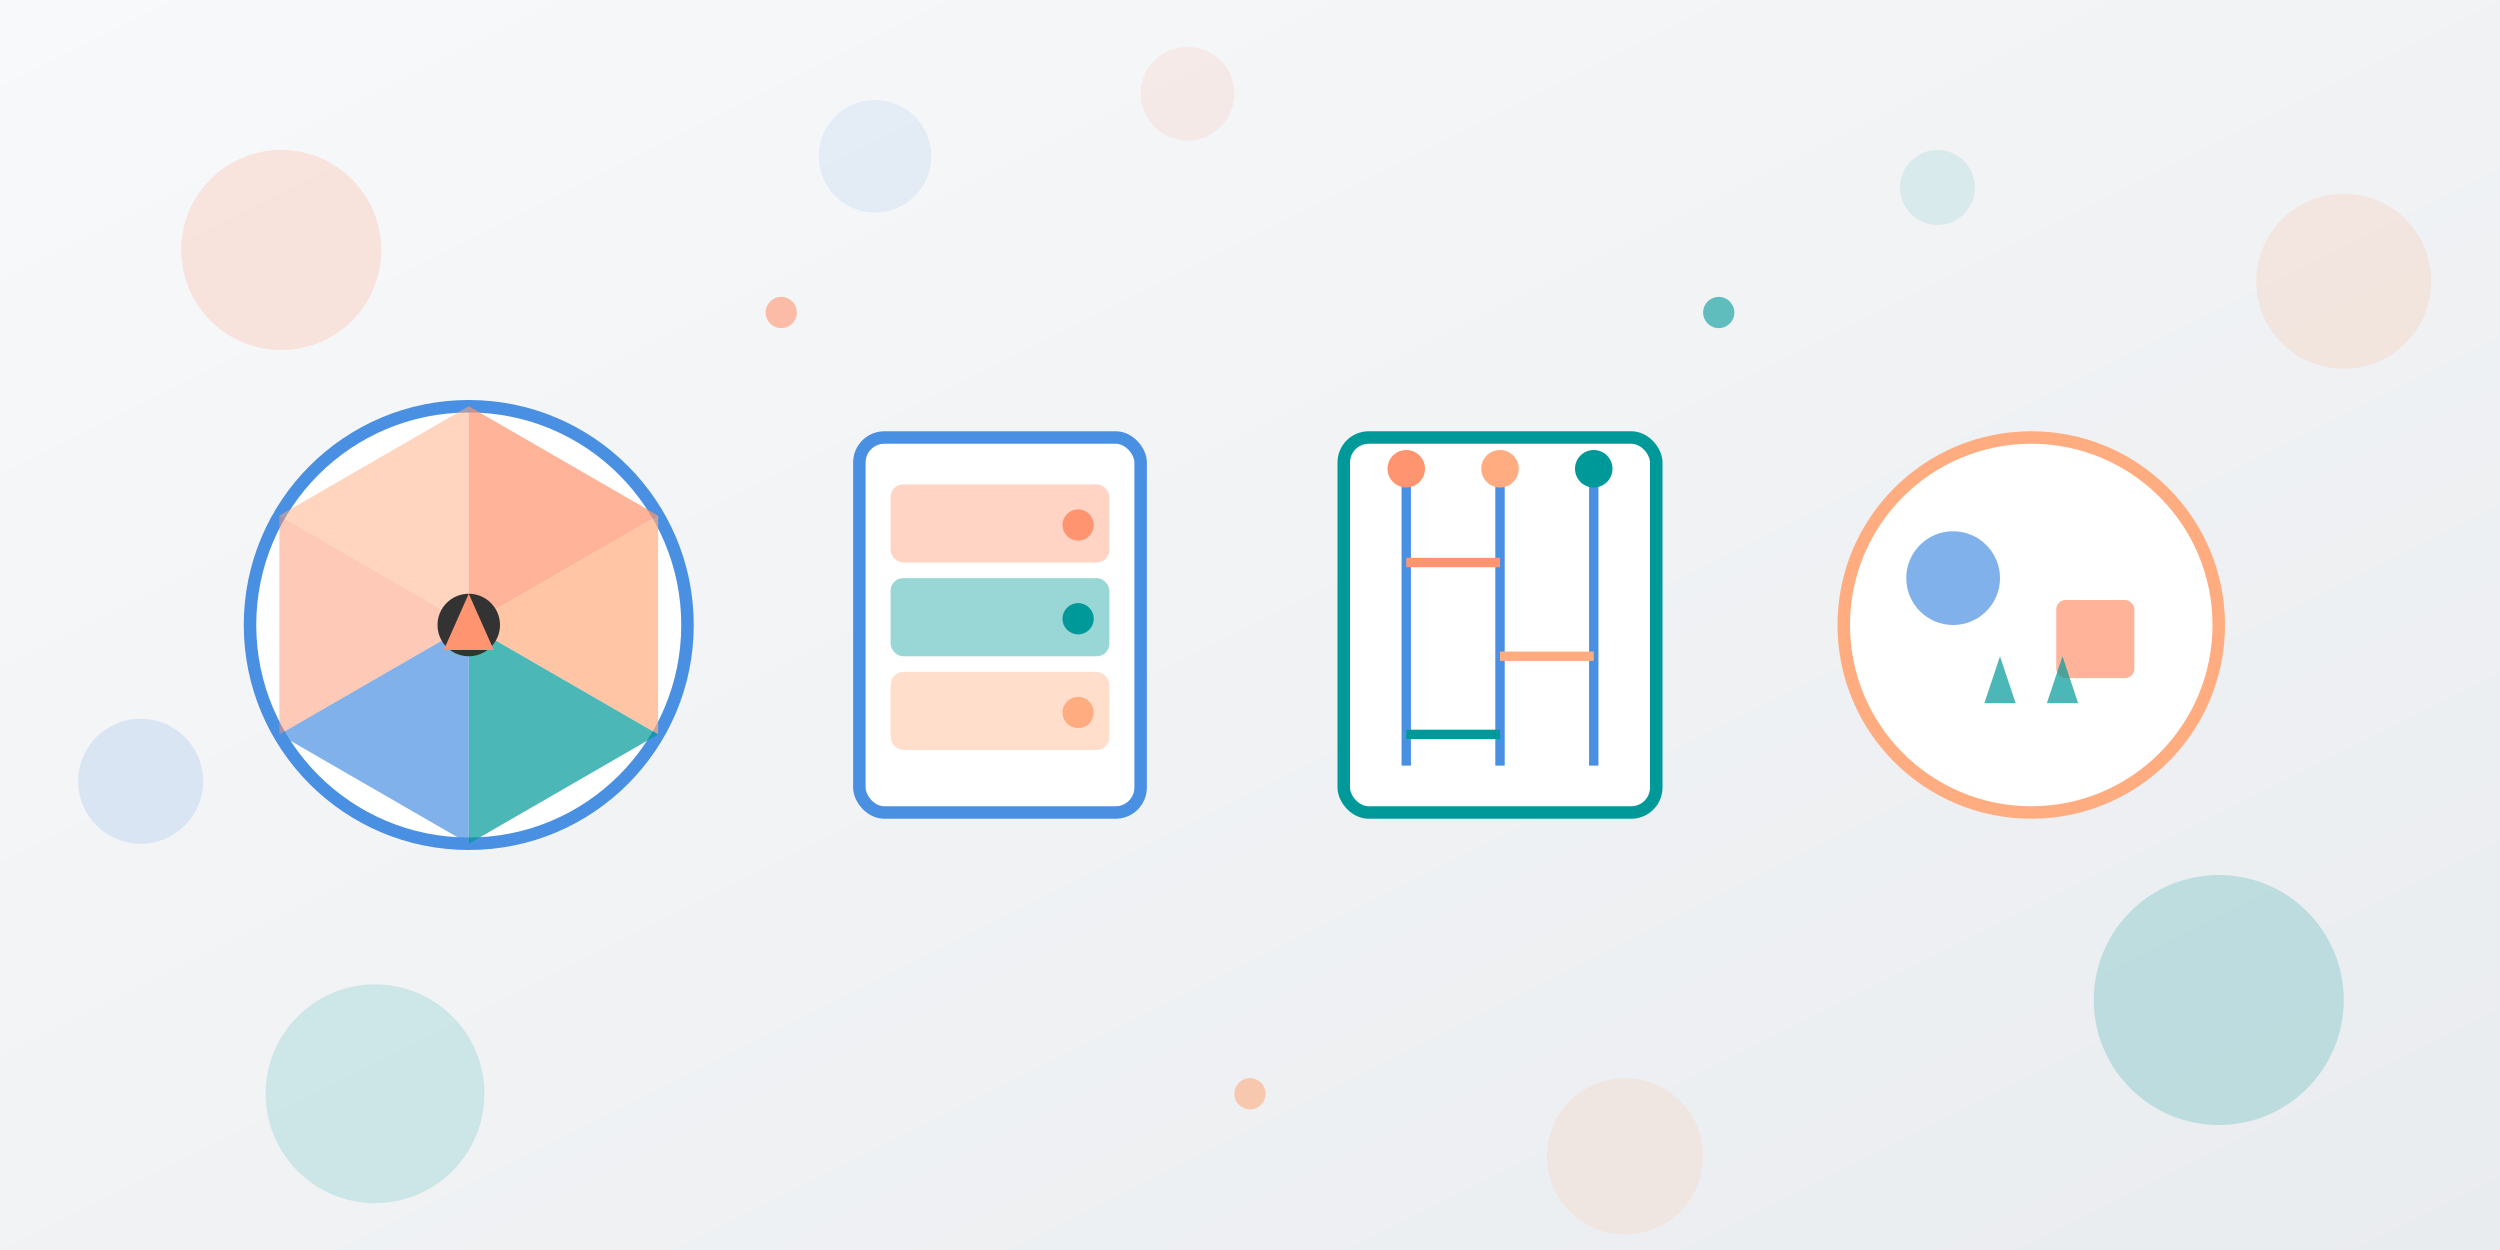 <svg xmlns="http://www.w3.org/2000/svg" width="800" height="400" viewBox="0 0 800 400"><rect x="0" y="0" width="800" height="400" fill="#808080" stroke="none"/><defs><linearGradient id="bg-gradient" x1="0%" x2="100%" y1="0%" y2="100%"><stop offset="0%" style="stop-color:#f8f9fa;stop-opacity:1"/><stop offset="100%" style="stop-color:#e9ecef;stop-opacity:1"/></linearGradient></defs><path fill="url(#bg-gradient)" d="M0 0h800v400H0z"/><circle cx="90" cy="80" r="32" fill="#ff9570" opacity=".2"/><circle cx="710" cy="320" r="40" fill="#099" opacity=".2"/><circle cx="45" cy="250" r="20" fill="#4a90e2" opacity=".15"/><circle cx="750" cy="90" r="28" fill="#ffad80" opacity=".18"/><circle cx="680" cy="180" r="22" fill="#ff9570" opacity=".12"/><circle cx="120" cy="350" r="35" fill="#099" opacity=".15"/><circle cx="280" cy="50" r="18" fill="#4a90e2" opacity=".1"/><circle cx="520" cy="370" r="25" fill="#ffad80" opacity=".14"/><circle cx="380" cy="30" r="15" fill="#ff9570" opacity=".12"/><circle cx="620" cy="60" r="12" fill="#099" opacity=".1"/><g transform="translate(150 200)"><circle r="70" fill="#fff" stroke="#4a90e2" stroke-width="4"/><path fill="#ff9570" d="M0-70V0l60.6-35Z" opacity=".7"/><path fill="#ffad80" d="m0 0 60.6-35v70Z" opacity=".7"/><path fill="#099" d="m0 0 60.6 35L0 70Z" opacity=".7"/><path fill="#4a90e2" d="M0 0v70l-60.6-35Z" opacity=".7"/><path fill="#ff9570" d="m0 0-60.6 35v-70Z" opacity=".5"/><path fill="#ffad80" d="m0 0-60.6-35L0-70Z" opacity=".5"/><circle r="10" fill="#333"/><path fill="#ff9570" d="M0-10 8 8H-8Z"/></g><g transform="translate(320 200)"><rect width="90" height="120" x="-45" y="-60" fill="#fff" stroke="#4a90e2" stroke-width="4" rx="8"/><rect width="70" height="25" x="-35" y="-45" fill="#ff9570" opacity=".4" rx="4"/><rect width="70" height="25" x="-35" y="-15" fill="#099" opacity=".4" rx="4"/><rect width="70" height="25" x="-35" y="15" fill="#ffad80" opacity=".4" rx="4"/><circle cx="25" cy="-32" r="5" fill="#ff9570"/><circle cx="25" cy="-2" r="5" fill="#099"/><circle cx="25" cy="28" r="5" fill="#ffad80"/></g><g transform="translate(480 200)"><rect width="100" height="120" x="-50" y="-60" fill="#fff" stroke="#099" stroke-width="4" rx="8"/><path stroke="#4a90e2" stroke-width="3" d="M-30-45v90M0-45v90m30-90v90"/><path stroke="#ff9570" stroke-width="3" d="M-30-20H0"/><path stroke="#ffad80" stroke-width="3" d="M0 10h30"/><path stroke="#099" stroke-width="3" d="M-30 35H0"/><circle cx="-30" cy="-50" r="6" fill="#ff9570"/><circle cy="-50" r="6" fill="#ffad80"/><circle cx="30" cy="-50" r="6" fill="#099"/></g><g transform="translate(650 200)"><circle r="60" fill="#fff" stroke="#ffad80" stroke-width="4"/><circle cx="-25" cy="-15" r="15" fill="#4a90e2" opacity=".7"/><rect width="25" height="25" x="8" y="-8" fill="#ff9570" opacity=".7" rx="3"/><path fill="#099" d="m-15 25 5-15 5 15Zm20 0 5-15 5 15Z" opacity=".7"/></g><g opacity=".6"><circle cx="250" cy="100" r="5" fill="#ff9570"/><circle cx="550" cy="100" r="5" fill="#099"/><circle cx="400" cy="350" r="5" fill="#ffad80"/></g></svg>